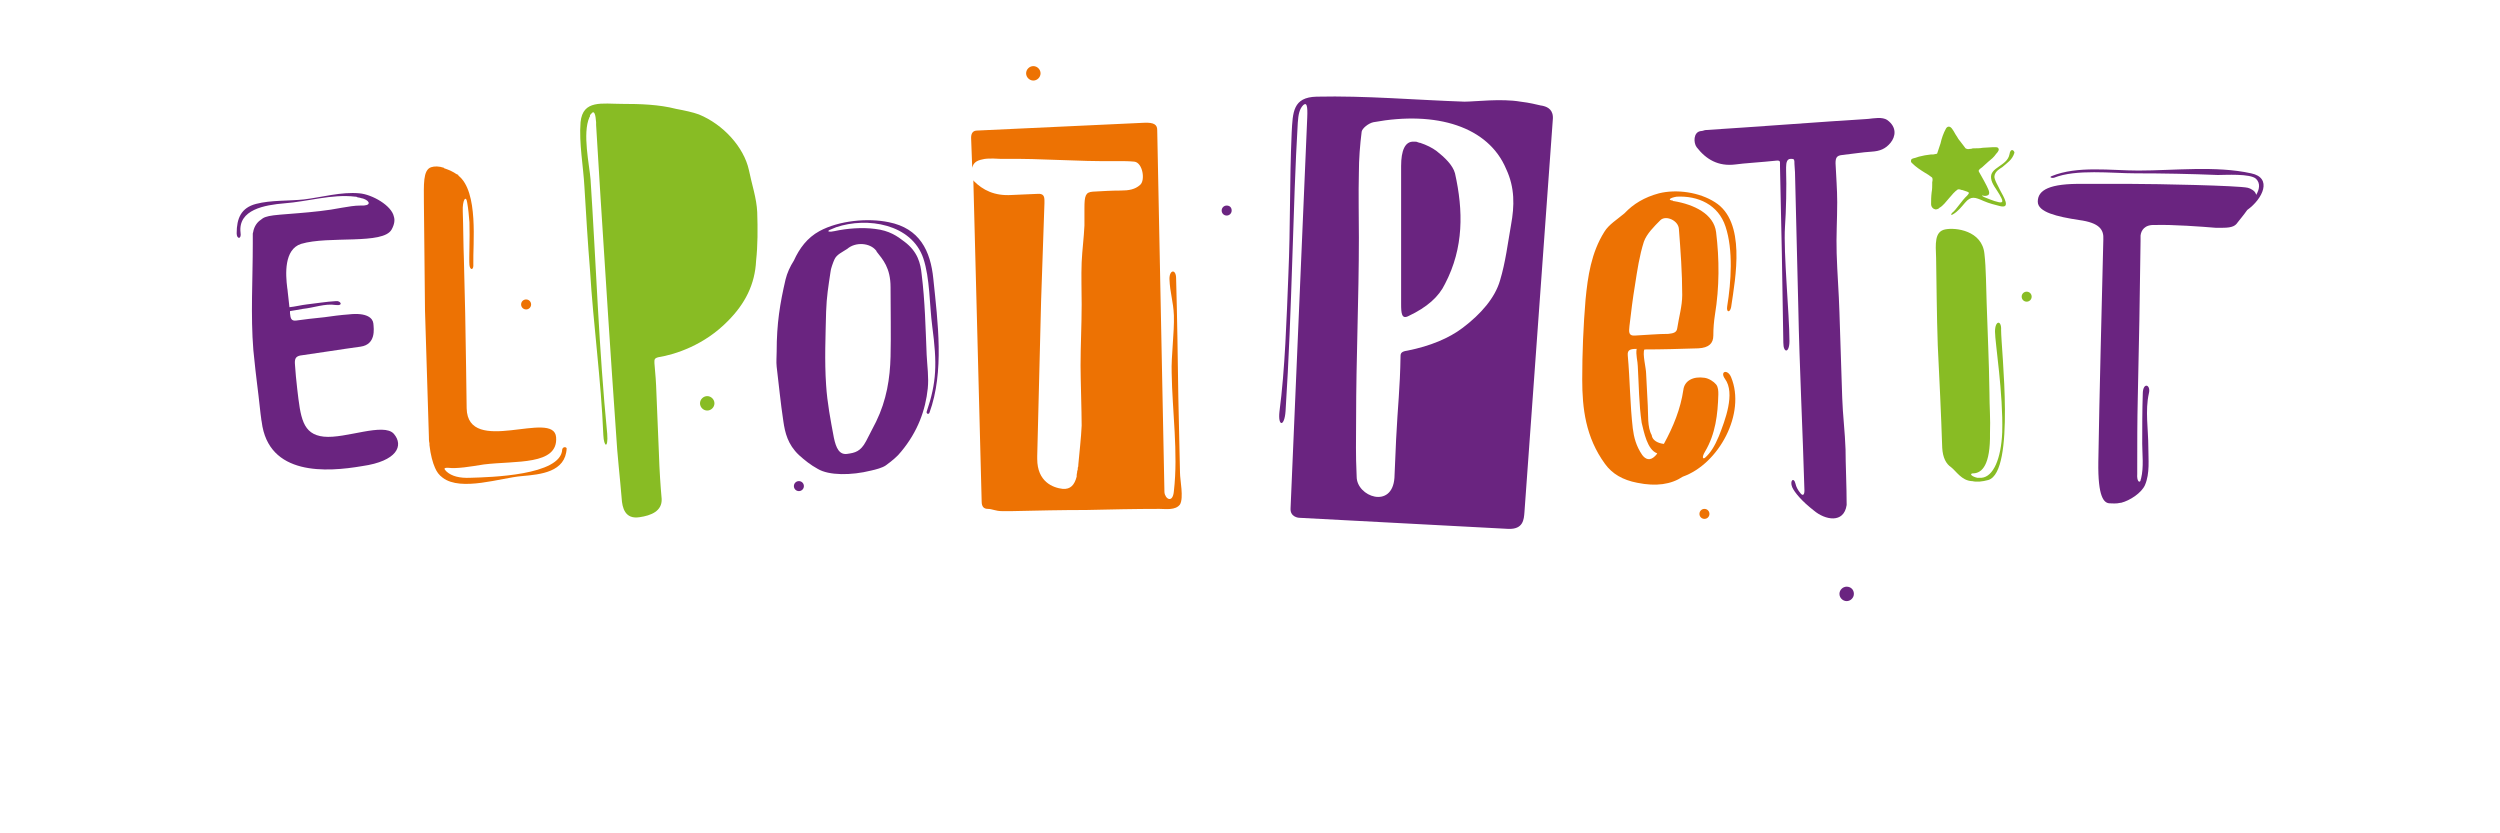 <?xml version="1.0" encoding="utf-8"?>
<!-- Generator: Adobe Illustrator 22.0.0, SVG Export Plug-In . SVG Version: 6.00 Build 0)  -->
<svg version="1.1" id="Layer_1" xmlns="http://www.w3.org/2000/svg" xmlns:xlink="http://www.w3.org/1999/xlink" x="0px" y="0px"
	 viewBox="0 0 450 150" style="enable-background:new 0 0 450 150;" xml:space="preserve">
<style type="text/css">
	.st0{fill:#6A2480;}
	.st1{fill:#ED7203;}
	.st2{fill:#88BC24;}
	.st3{fill:#03B2CC;}
</style>
<g>
	<g>
		<g>
			<path class="st0" d="M70.9,78.1c-1.8-2.1-8.7,0.9-12.6,0.5c-3.9-0.4-4.2-3.5-4.8-8.6c-0.2-1.6-0.3-3-0.4-4.3
				c-0.1-1.1,0.1-1.5,0.9-1.7c3.6-0.5,7.2-1.1,10.9-1.6c2.8-0.4,2.4-3.2,2.3-4.2c-0.1-0.9-1.1-2-4.5-1.6l0,0
				c-1.4,0.1-2.9,0.3-4.3,0.5c-2.1,0.2-3.6,0.4-5.1,0.6c0,0,0,0,0,0c-0.9,0.1-1-0.4-1.1-1.3l0,0c0-0.1,0-0.3,0-0.4
				c0.8-0.1,1.6-0.3,2.3-0.4c2-0.2,4-1,5.9-0.7c1.5,0.2,0.9-0.8,0.1-0.7c-1.8,0.1-3.5,0.4-5.3,0.6c-0.9,0.1-2.1,0.4-3.1,0.5
				c-0.1-0.6-0.1-1.2-0.2-1.8c-0.1-0.6-0.1-1.2-0.2-1.7l0,0c-0.3-2.4-0.6-6.9,2.5-7.9c5-1.5,14.8,0.2,16.3-2.6
				c0.5-0.9,0.6-1.7,0.4-2.3c-0.4-2-3.9-4-6.2-4.2c-3.3-0.3-6.7,0.7-10,1.1c-2.8,0.3-5.9,0.1-8.6,0.8c-2.7,0.7-3.5,2.6-3.5,5.3
				c0,1.1,0.9,1.1,0.7-0.1c-0.5-4.2,4.4-5,7.9-5.3c4.1-0.3,8.6-1.7,12.7-1.2c0.1,0,0.3,0,0.4,0.1c0.1,0,0.3,0.1,0.5,0.1
				c0.2,0.1,0.5,0.1,0.7,0.2c1.1,0.4,1.4,1.3-0.6,1.2l0,0c-1.1,0-2.2,0.2-3.4,0.4c-5,1-11.4,1.1-13.1,1.5c-0.4,0.1-0.8,0.2-1.1,0.4
				c0,0,0,0,0,0c-0.1,0.1-0.3,0.2-0.4,0.3c-0.6,0.4-1.1,1.1-1.3,2c0,0,0,0,0,0c0,0.2-0.1,0.3-0.1,0.5c0,0.1,0,0.3,0,0.5
				c0,0.1,0,0.2,0,0.3c0,0.3,0,0.6,0,1c0,6.4-0.4,12.9,0.1,19.1c0.6,6,0.7,5.9,1.3,11.5l0,0c0.1,0.5,0.1,1,0.2,1.4
				c1.2,9.8,11.7,9.1,18.1,8C71.5,83,72.7,80.2,70.9,78.1z"/>
			<polygon class="st0" points="46.9,76 46.9,76 46.9,76 			"/>
		</g>
		<path class="st0" d="M405.2,31.2c-6.3-1.4-13.9-0.5-20.3-0.5c-4.9,0-11-0.9-15.6,1c-0.5,0.2,0,0.4,0.4,0.3
			c4-1.6,10.4-0.8,14.7-0.8c4.9,0,9.9,0.1,14.8,0.3c1.3,0,5.9-0.3,6.9,0.7c0.8,0.8,0.6,1.9,0,2.9c0-0.1,0-0.2-0.1-0.3
			c-0.1-0.4-0.9-0.9-1.4-1c-1.7-0.4-16.4-0.7-21-0.7H375c-6.1-0.1-8.2,1.1-8.2,3.2c0,1.9,3.5,2.7,7.4,3.3c0,0,0,0,0,0
			c3.8,0.5,4.5,1.8,4.4,3.5l0,0c-0.3,12.8-0.7,27.4-0.9,40c-0.1,6.4,1,7.5,2.1,7.5c0.4,0,1.1,0.1,1.9-0.1c0,0,0,0,0,0
			c0,0,0.1,0,0.1,0c0,0,0,0,0,0c1.6-0.4,3.7-1.8,4.3-3.2c0.9-2.1,0.6-4.6,0.6-6.8c0-3.2-0.6-6.6,0.1-9.7c0.4-1.6-1.1-2.1-1.1,0.1
			c-0.1,3-0.1,6-0.1,9c0,1.7,0.3,4.2-0.2,6.2c0,0,0,0,0,0c0,0.1-0.1,0.2-0.1,0.4c-0.2,0.5-0.7,0.1-0.6-1.2l0,0c0-0.4,0-0.8,0-1.2
			c0-4.2,0-8.3,0.1-12.5c0.2-8.7,0.4-19.2,0.5-28.2l0,0l0,0c0-0.3,0-0.7,0-1c0.1-0.9,0.7-2,2.6-1.9c3.2-0.1,8.5,0.3,10.9,0.5
			c0,0,0,0,0.1,0c0.1,0,0.2,0,0.3,0c0.3,0,0.6,0,0.8,0c0.1,0,0.1,0,0.1,0c0,0,0,0,0,0c1.8,0,2.3-0.4,2.7-1c0.3-0.4,1-1.2,1.7-2.2
			C407.3,35.8,409.1,32,405.2,31.2z"/>
		<g>
			<path class="st1" d="M311.6,67.9c-0.6-1.5-2.1-1.1-1.1,0.3c1.9,2.6,0,7.5-1.1,10.3c-0.8,1.9-1.5,3-2.5,3.9
				c-0.4,0.3-0.6-0.1,0-1.1l0,0c1.9-3.2,2.3-6.7,2.4-10.3c0-0.6,0-1.3-0.4-1.8c-0.4-0.5-1.3-1.1-2.1-1.2c-2-0.3-3.6,0.5-3.8,2.2
				c-0.5,3.4-1.8,6.6-3.5,9.7c-1-0.1-2.1-0.6-2.2-1.6c-0.8-1.4-0.6-3.7-0.7-5.3c-0.1-1.9-0.2-3.9-0.3-5.8c0-0.9-0.7-3.6-0.3-4.3
				c3.2,0,6.4-0.1,9.7-0.2c1.9-0.1,2.7-0.9,2.7-2.3c0-1.3,0.1-2.5,0.3-3.8c0.8-4.9,0.8-9.9,0.2-14.8c-0.4-3.3-4-5-7.6-5.6
				c-0.1,0-0.2,0-0.2-0.1c-1-0.1-0.5-0.5,0.7-0.7c3.8-0.2,7.5,1.4,8.8,5.4c1.4,4.2,1,10,0.3,14.3c-0.2,1.2,0.5,1.2,0.7,0.2
				c0.8-5.4,2.7-15.4-2.9-18.9c-2.8-1.8-6.9-2.4-10.1-1.6c-2.6,0.7-4.6,1.9-6.2,3.6c-1.3,1.1-2.8,2-3.6,3.3c-2.4,3.8-3,8.1-3.4,12.2
				c-0.4,4.8-0.6,9.6-0.6,14.4c0,5.2,0.6,10.4,4.1,15.2c1.3,1.8,3.2,2.9,5.8,3.4c3.4,0.7,6.1,0.3,8.2-1.1
				C309.4,83.5,314.3,74.4,311.6,67.9z M298.3,81.6c-0.1,0.2-0.2,0.3-0.4,0.5c-0.9,0.9-1.7,0.6-2.3-0.2c-1.1-1.6-1.5-3.2-1.7-4.8
				c-0.5-4.3-0.5-8.7-0.9-13.1c-0.1-1,0.4-1.2,1.6-1.2c-0.2,1,0.2,2.3,0.2,3.1c0.2,3.4,0.2,6.8,0.7,10.2
				C295.9,77.7,296.5,81,298.3,81.6z M302.8,53.1c0,2-0.6,4-0.9,6c-0.1,0.7-0.6,0.9-1.6,1c-1.9,0-3.9,0.2-6,0.3
				c-1.2,0.1-1.1-0.7-1-1.7l0,0c0.3-2.6,0.6-5,1-7.4c0.4-2.6,0.8-5.3,1.6-7.8c0.5-1.4,1.8-2.7,3-3.9c1-0.9,3.2,0.1,3.3,1.6
				C302.5,45.1,302.8,49.1,302.8,53.1z"/>
			<path class="st1" d="M306.8,91.6c-0.5,0-0.9,0.4-0.9,0.9c0,0.5,0.4,0.9,0.9,0.9c0.5,0,0.9-0.4,0.9-0.9
				C307.7,92,307.3,91.6,306.8,91.6z"/>
		</g>
		<g>
			<path class="st1" d="M212.4,85.1c-0.1-4.5-0.2-9.1-0.3-13.6c-0.1-7.1-0.2-14.2-0.4-21.4c0-1.7-1.2-1.6-1.2,0.1
				c0.1,2.6,0.7,4,0.8,6.6c0.1,3-0.5,7.3-0.4,10.3c0.1,6.9,1.2,14.4,0.4,21.3c-0.2,2.3-1.6,1.4-1.7,0.2l-1.3-65.2c0,0,0,0,0,0
				c0-0.9-0.5-1.4-2.4-1.3l0,0l-30,1.4c-0.7,0-1.1,0.4-1.1,1.3l0.2,5.4c0.2-0.9,0.8-1.3,1.8-1.5c1-0.3,3.1-0.1,3.4-0.1
				c8.1-0.1,13,0.5,21.1,0.4c1,0,1.9,0,2.9,0.1c1.5,0.2,2,3.4,1,4.2c-0.9,0.8-2,1-3.5,1c-1.6,0-3.2,0.1-5,0.2c0,0,0,0,0,0
				c-1.3,0.1-1.5,0.7-1.5,3c0,1,0,2,0,3.1c-0.1,2.2-0.4,4.4-0.5,6.6c-0.1,2.5,0,5.1,0,7.6c0,3.7-0.2,7.4-0.2,11
				c0,2.2,0.2,8.5,0.2,10.8c-0.1,2.3-0.4,4.7-0.6,7c0,0.2,0,0.4-0.1,0.6l0,0c0,0,0,0.1,0,0.1c0,0.2,0,0.3-0.1,0.5
				c0,0.3-0.1,0.5-0.1,0.8c0,0.1,0,0.1,0,0.2c0,0,0,0,0,0c-0.4,1.5-1.1,2.3-2.5,2.2c-1.8-0.2-4.6-1.3-4.6-5.4c0,0,0,0,0,0
				c0-0.1,0-0.1,0-0.2c0-0.1,0-0.2,0-0.3l0,0c0.2-8,0.5-20,0.7-28c0.2-5.8,0.4-11.7,0.6-17.5c0-0.2,0-0.3,0-0.5
				c0-0.8-0.2-1.3-1.3-1.2l0,0c-1.6,0.1-3.1,0.1-4.6,0.2c-3.1,0.2-5.2-0.9-6.8-2.5c0,0-0.1-0.1-0.1-0.2l1.5,57.9
				c0,0.9,0.4,1.3,1.1,1.3c0.8,0,1.4,0.4,2.5,0.4c0.1,0,0.1,0,0.2,0c0,0,0,0,0,0c0,0,0,0,0.1,0c0.5,0,1.1,0,1.7,0
				c4.4-0.1,8.8-0.2,13.2-0.2c4.4-0.1,8.8-0.2,13.2-0.2c1.1,0,2.9,0.3,3.7-0.8C213.1,89.6,212.4,86.4,212.4,85.1z"/>
			<path class="st1" d="M186,14.5c0.7,0,1.3-0.6,1.3-1.3s-0.6-1.3-1.3-1.3s-1.3,0.6-1.3,1.3S185.3,14.5,186,14.5z"/>
		</g>
		<g>
			<path class="st0" d="M168,50.2c-0.5-5.1-2.5-9.1-8-10.2c-3.8-0.8-9-0.3-12.5,1.6c-2.2,1.2-3.6,3.1-4.6,5.3
				c-0.7,1.1-1.2,2.2-1.5,3.4c-1,4.3-1.6,7.9-1.6,13c0,0.9-0.1,1.8,0,2.7c0.4,3.3,0.7,6.5,1.2,9.8c0.3,2.1,0.8,4.2,2.8,6.1
				c1,0.9,2.1,1.8,3.4,2.5c2,1.2,6,1.2,9.6,0.3c0.9-0.2,2-0.5,2.6-0.9c1.1-0.8,2.1-1.6,2.8-2.5c3-3.6,4.4-7.5,4.8-11.4
				c0.2-2-0.1-4-0.2-6c-0.2-4.8-0.3-9.7-0.9-14.5c-0.2-2-0.7-4.1-3.1-5.9c-1.3-1-2.7-2-5.3-2.3c-2.3-0.3-5-0.1-7.3,0.4c0,0,0,0,0,0
				c-0.9,0.2-1.4,0.1-0.9-0.2c0.4-0.2,0.8-0.3,1.2-0.5c5.6-1.9,13.6-0.6,15.7,5.6c1.2,3.6,1.1,8.4,1.6,12.2c0.9,6.8,0.8,10.1-1,15.4
				c-0.1,0.3,0.3,0.6,0.5,0.2C170,66.9,168.8,58,168,50.2z M157.7,45.1c0,0,0.1,0.1,0.1,0.2c1.1,1.4,2.5,2.9,2.5,6.4
				c0,4.2,0.1,8.4,0,12.5c-0.1,3.9-0.7,7.8-2.6,11.7c-0.6,1.2-1.2,2.3-1.8,3.5c-1,1.9-2,2.1-3.4,2.3c-1.4,0.2-2-1-2.4-2.9l0,0
				c-0.6-3.2-1.2-6.3-1.4-9.5c-0.3-4.4-0.1-8.8,0-13.2c0.1-2.8,0.4-4.5,0.8-7.2c0-0.4,0.5-1.8,0.7-2.2c0.4-0.9,1.4-1.3,2.3-1.9
				C154,43.5,156.6,43.7,157.7,45.1z"/>
			<path class="st0" d="M143.8,86.6c-0.5,0-0.9,0.4-0.9,0.9c0,0.5,0.4,0.9,0.9,0.9c0.5,0,0.9-0.4,0.9-0.9
				C144.7,87,144.3,86.6,143.8,86.6z"/>
		</g>
		<g>
			<path class="st2" d="M136.3,38.2c-0.1-2.5-1-5.1-1.5-7.6c-0.9-4.1-4.6-8.2-9-10c-1.1-0.4-2.5-0.7-4.1-1c-3.1-0.8-6.5-0.9-9.7-0.9
				c-3.6,0-7.1-0.8-7.5,3.3c-0.3,3.8,0.5,7.9,0.7,11.7c0.3,5,0.6,10,1,14.9c0.6,9.9,2,19.8,2.4,29.7c0.1,2.2,0.9,2.5,0.7-0.2
				c-1.5-15.2-2-30.5-3-45.8c-0.2-2.6-1.5-8.3-0.2-11.2c0.1-0.1,0.1-0.2,0.1-0.3c0-0.1,0.1-0.2,0.2-0.3c0.6-0.8,0.8,0.2,0.9,1.5
				c0,0,0,0,0,0c0,0.2,0,0.3,0,0.5c0.3,4.4,0.5,8.7,0.8,13.1c0.9,14.2,1.8,28.3,2.8,42.5c0.2,3.7,0.7,7.9,1,11.6
				c0.1,1.7,0.6,3.8,3.2,3.4c2.1-0.3,4.1-1.1,4-3.3c-0.2-2.2-0.4-5.1-0.5-8.3c-0.2-4-0.3-8-0.5-12.1c-0.1-2.1-0.2-2.4-0.3-4
				c0-0.6-0.1-0.9,0.7-1.1c0,0,0,0,0,0c3.1-0.5,8.3-2.2,12.5-6.5c3.1-3.1,4.9-6.6,5.1-10.9C136.4,44.2,136.4,41.2,136.3,38.2z"/>
			<path class="st2" d="M127.3,71.3c-0.7,0-1.3,0.6-1.3,1.3c0,0.7,0.6,1.3,1.3,1.3c0.7,0,1.3-0.6,1.3-1.3
				C128.6,71.9,128,71.3,127.3,71.3z"/>
		</g>
		<g>
			<path class="st2" d="M359.1,59.7c0,1.9,1.5,11.2,1.3,18.1c-0.2,4.8-1.6,8-3.7,8.2c-0.3,0-0.5,0-0.8,0c-0.9-0.2-1.5-0.7-0.8-0.8
				c0,0,0,0,0,0c0.1,0,0.2,0,0.2,0c1.4-0.1,3-1.4,2.9-7.3l0,0c0.1-2.4-0.1-4.8-0.1-7.3c-0.1-6.5-0.3-9.5-0.5-16
				c-0.1-2.6-0.1-6.4-0.4-8.9c-0.4-4.2-5.2-4.8-7.1-4.4c-1.9,0.4-1.7,2.6-1.6,5.1l0,0c0.1,5.5,0.1,9.9,0.3,15.8
				c0.3,6.1,0.6,12.3,0.8,18.4c0.1,1.8,0.7,2.9,1.6,3.5l0,0c0.9,0.7,1.9,2.4,3.7,2.5c0,0,0.1,0,0.1,0c0.8,0.2,1.8,0.1,2.9-0.2
				c4.9-1.5,2.3-23.4,2.3-27C360.3,57.6,359.1,57.6,359.1,59.7z"/>
			<path class="st2" d="M361.7,27.8c-0.4,2.1-3.6,2.3-3.3,4.3c0.1,1,1,2,1.5,2.9c0.5,0.9,0.9,1.6-0.1,1.4c-1-0.2-2.3-0.8-2.6-0.9
				c-0.5-0.2-0.5-0.4-0.3-0.3l0,0c0.3,0.1,0.7,0.1,1-0.1c0.4-0.4,0-1.1-0.8-2.6c-0.3-0.6-0.7-1.2-0.9-1.6c-0.1-0.2,0-0.3,0.2-0.5
				c0.1-0.1,0.3-0.2,0.4-0.3c0.4-0.4,0.8-0.7,1.1-1c0.5-0.4,1-0.8,1.4-1.4c0.4-0.4,0.6-0.8,0.4-1c0-0.1-0.2-0.2-0.4-0.2c0,0,0,0,0,0
				c-0.3,0-0.7,0-0.7,0c-0.5,0-1.1,0.1-1.7,0.1c-0.5,0.1-1.1,0.1-1.6,0.1c-0.1,0-0.3,0-0.5,0.1c-0.1,0-0.1,0-0.2,0
				c-0.4,0.1-0.6,0-0.8-0.1l-0.3-0.4c-0.3-0.4-0.7-0.9-1-1.3c-0.1-0.2-0.3-0.5-0.5-0.8c-0.5-0.9-0.8-1.4-1.2-1.4c0,0,0,0,0,0
				c-0.1,0-0.3,0-0.5,0.3c-0.5,0.9-0.8,1.8-1,2.7c-0.2,0.6-0.4,1.2-0.6,1.8c0,0.1-0.2,0.1-0.7,0.2c-0.1,0-0.3,0-0.4,0
				c-0.9,0.1-1.4,0.2-2.2,0.4l-0.6,0.2c-0.3,0.1-0.7,0.1-0.8,0.4c0,0.1-0.1,0.3,0.1,0.5c0.8,0.8,1.6,1.3,2.4,1.8
				c0.4,0.2,0.8,0.5,1.2,0.8c0.2,0.1,0.2,0.5,0.1,0.9c0,0.2,0,0.3,0,0.4c0,0.3,0,0.9-0.1,1.4c-0.1,0.8-0.1,1.5-0.1,2l0,0.1
				c0,0.2,0,0.6,0.5,0.9c0.1,0,0.2,0.1,0.3,0.1c0.2,0,0.5-0.1,0.6-0.2c0,0,0.1-0.1,0.1-0.1c0.6-0.3,1.2-1.1,1.8-1.8
				c0.3-0.3,0.5-0.6,0.7-0.8c0.3-0.3,0.5-0.5,0.8-0.7c0,0,0.2-0.1,0.7,0.1c0.1,0,0.1,0,0.1,0c0.3,0.1,0.6,0.2,0.9,0.3
				c0.5,0.2,0.3,0.3,0,0.7c0,0,0,0,0,0c-1,0.9-2,2.6-2.7,3.1c-0.3,0.3-0.2,0.5,0.1,0.3c0.9-0.5,1.6-1.4,2.2-2.1
				c1.1-1.3,1.8-1,3.4-0.3c0.9,0.4,2.1,0.7,2.9,0.9c2,0.5,0.7-1.6,0-2.9c-0.2-0.5-1.1-1.9-1-2.5c0.1-0.9,1.1-1.4,1.4-1.6
				c0.9-0.8,1.8-1.3,2.2-2.6C362.6,27.1,361.9,26.5,361.7,27.8z"/>
			<path class="st2" d="M364.8,52.5c-0.5,0-0.9,0.4-0.9,0.9c0,0.5,0.4,0.9,0.9,0.9c0.5,0,0.9-0.4,0.9-0.9
				C365.7,52.9,365.3,52.5,364.8,52.5z"/>
		</g>
		<g>
			<path class="st1" d="M101.2,80.9c-0.2,4.7-13.1,5-16.5,5.1c-2,0.1-3.4-0.3-4.3-1.1c-0.5-0.5-0.6-0.7,0.2-0.7
				c1.7,0.2,4-0.2,6.5-0.6c5.7-0.7,13.4,0.2,13-4.9c-0.4-5.1-15.9,3.5-16.1-5.2l0,0c0-2.4-0.1-4.8-0.1-7.2c-0.1-8-0.2-11.7-0.4-19.7
				c-0.1-2.4-0.1-5.7-0.2-8.5h0c-0.1-2.1,0.6-3.1,0.8-1.6c0.2,1.1,0.3,2.3,0.4,3.5c0.1,3-0.1,6.4,0,7.7c0.1,1,0.8,1,0.7-0.2
				c-0.1-3.5,1-13-2.7-15.9l0-0.1c0,0-0.1-0.1-0.2-0.1c-0.1,0-0.1-0.1-0.2-0.1c-0.4-0.3-1.2-0.7-2.1-1c0,0-0.1,0-0.1-0.1
				c0,0,0,0,0,0c0,0,0,0,0,0c-0.9-0.3-1.7-0.3-2.3-0.1c-1.5,0.5-1.3,3.2-1.3,6.3l0,0c0.1,6.8,0.1,12.3,0.2,19.5
				c0.2,7.6,0.5,15.1,0.7,22.7c0,0.4,0,0.8,0.1,1.2c0,0.1,0,0.2,0,0.3c0.2,1.8,0.6,3.2,1,4.1c0,0,0,0,0,0c0.3,0.7,0.7,1.3,1.4,1.8
				c3.3,2.5,10.5,0,14.2-0.3c3.4-0.3,7.9-0.7,8.1-5C101.9,80.4,101.3,80.4,101.2,80.9z M83.7,35C83.7,35,83.7,35,83.7,35L83.7,35z"
				/>
			<path class="st1" d="M94.7,55.7c0.5,0,0.9-0.4,0.9-0.9s-0.4-0.9-0.9-0.9c-0.5,0-0.9,0.4-0.9,0.9S94.2,55.7,94.7,55.7z"/>
		</g>
		<g>
			<path class="st0" d="M258.6,27.2c-0.8-0.6-1.8-1.1-3-1.5c0,0-0.1,0-0.1,0c-0.1,0-0.2-0.1-0.3-0.1c-0.2-0.1-0.3-0.1-0.5-0.1
				c-0.1,0-0.1,0-0.2,0c-1.6-0.1-2.3,1.6-2.3,4.4c0,8.3,0,16.5,0,24.8c0,1.7,0.1,2.8,1.3,2.2c3.4-1.6,5.5-3.5,6.6-5.8
				c3.4-6.5,3.3-13.2,1.8-19.9C261.5,29.7,260,28.3,258.6,27.2z"/>
			<path class="st0" d="M277.9,19.1C277.9,19.1,277.9,19.1,277.9,19.1C277.9,19.1,277.9,19.1,277.9,19.1c-0.3-0.1-0.5-0.1-0.5-0.1
				l0,0c-0.9-0.2-2-0.5-3.7-0.7l0,0c-3.5-0.6-8.2,0-10.1,0c-8.8-0.3-17.8-1.1-26.6-0.9c-4.3,0.1-4.3,2.8-4.5,6.5
				c-0.4,9.2-0.2,16.5-0.6,25.7c-0.3,7.5-0.6,17-1.6,24.5c-0.3,2.7,0.9,2.8,1.1-0.1c1.2-18.5,1.3-36.8,2.2-51.9
				c0.1-1.5,0.3-2.5,1-3.2c0.6-0.5,0.8,0.1,0.7,2.3l-3,70.3l0,0c-0.1,1.6,1.5,1.7,1.5,1.7l37.7,2c2.7,0.1,2.8-1.7,2.9-3l5.1-70.6
				C279.7,19.8,278.6,19.3,277.9,19.1z M272,40.4c-0.6,3.4-1,6.8-2,10.1c-0.9,3.1-3.4,6-6.7,8.5c-2.5,1.9-5.9,3.3-9.9,4.1
				c-0.6,0.1-1.3,0.2-1.3,0.9c-0.1,6.1-0.5,9-0.8,15.1c-0.1,2.3-0.2,4.6-0.3,6.9c-0.4,5.7-6.8,3.4-6.8-0.2
				c-0.2-4.5-0.1-5.9-0.1-10.4c0-10.9,0.5-21.7,0.5-32.6c0-3.9-0.1-7.8,0-11.8c0-2.4,0.2-4.9,0.5-7.3c0.1-0.6,1.2-1.5,2.1-1.7
				c11.4-2.1,20.7,0.8,23.9,8.4C272.7,33.8,272.6,37.1,272,40.4z"/>
			<path class="st0" d="M220.8,37c-0.5,0-0.9,0.4-0.9,0.9c0,0.5,0.4,0.9,0.9,0.9c0.5,0,0.9-0.4,0.9-0.9
				C221.7,37.3,221.3,37,220.8,37z"/>
		</g>
		<g>
			<path class="st0" d="M339.7,21.6c-0.9-0.6-2.4-0.3-3.4-0.2c-8.1,0.5-21.1,1.5-29.2,2c-0.3,0-0.6,0.2-1,0.2
				c-1.3,0.2-1.3,2.1-0.7,2.9c1.7,2.2,3.9,3.5,7,3.1c1.3-0.2,4.7-0.4,7.5-0.7c0.4,0,0.5,0.1,0.5,0.4c0,0.2,0,0.4,0,0.7
				c0.2,7.8,0.5,23.9,0.6,31.7c0,1.9,1.1,1.9,1.1-0.3c0-4.8-1.1-15.9-0.8-20.6c0.2-2.7,0.3-7.4,0.2-10.1c0-0.1,0-0.3,0-0.6l0,0
				c0-0.9,0.2-1.5,0.8-1.5c0,0,0,0,0,0c0.1,0,0.1,0,0.2,0c0.5,0,0.5,0.2,0.5,0.9c0,0,0,0,0,0c0,0.5,0.1,1,0.1,1.5
				c0.2,8.2,0.4,16.3,0.6,24.5c0.2,10.4,0.8,22.2,1.1,32.8c0,0.8-0.3,1-0.7,0.5c-0.5-0.6-0.8-1.2-0.9-1.7c-0.3-1.3-1.1-0.6-0.6,0.6
				h0c0.4,0.9,1.7,2.5,3.9,4.2c2,1.7,5.4,2.4,5.9-1c0-3.3-0.2-7.5-0.2-10c-0.1-3.1-0.5-6.2-0.6-9.3c-0.2-5.1-0.3-10.3-0.5-15.4
				c-0.1-3.5-0.4-7.1-0.5-10.6c-0.1-3.1,0.1-6.1,0.1-9.2c0-2.3-0.2-4.7-0.3-7c0-1,0.2-1.4,1.2-1.5c0,0,0,0,0,0
				c1.9-0.2,3.6-0.5,5.3-0.6c1.5-0.1,2.5-0.5,3.4-1.6C341.2,24.6,341.5,22.9,339.7,21.6z"/>
			<path class="st0" d="M332.4,105.6c-0.7,0-1.3,0.6-1.3,1.3c0,0.7,0.6,1.3,1.3,1.3s1.3-0.6,1.3-1.3
				C333.7,106.1,333.1,105.6,332.4,105.6z"/>
		</g>
	</g>
</g>
</svg>
